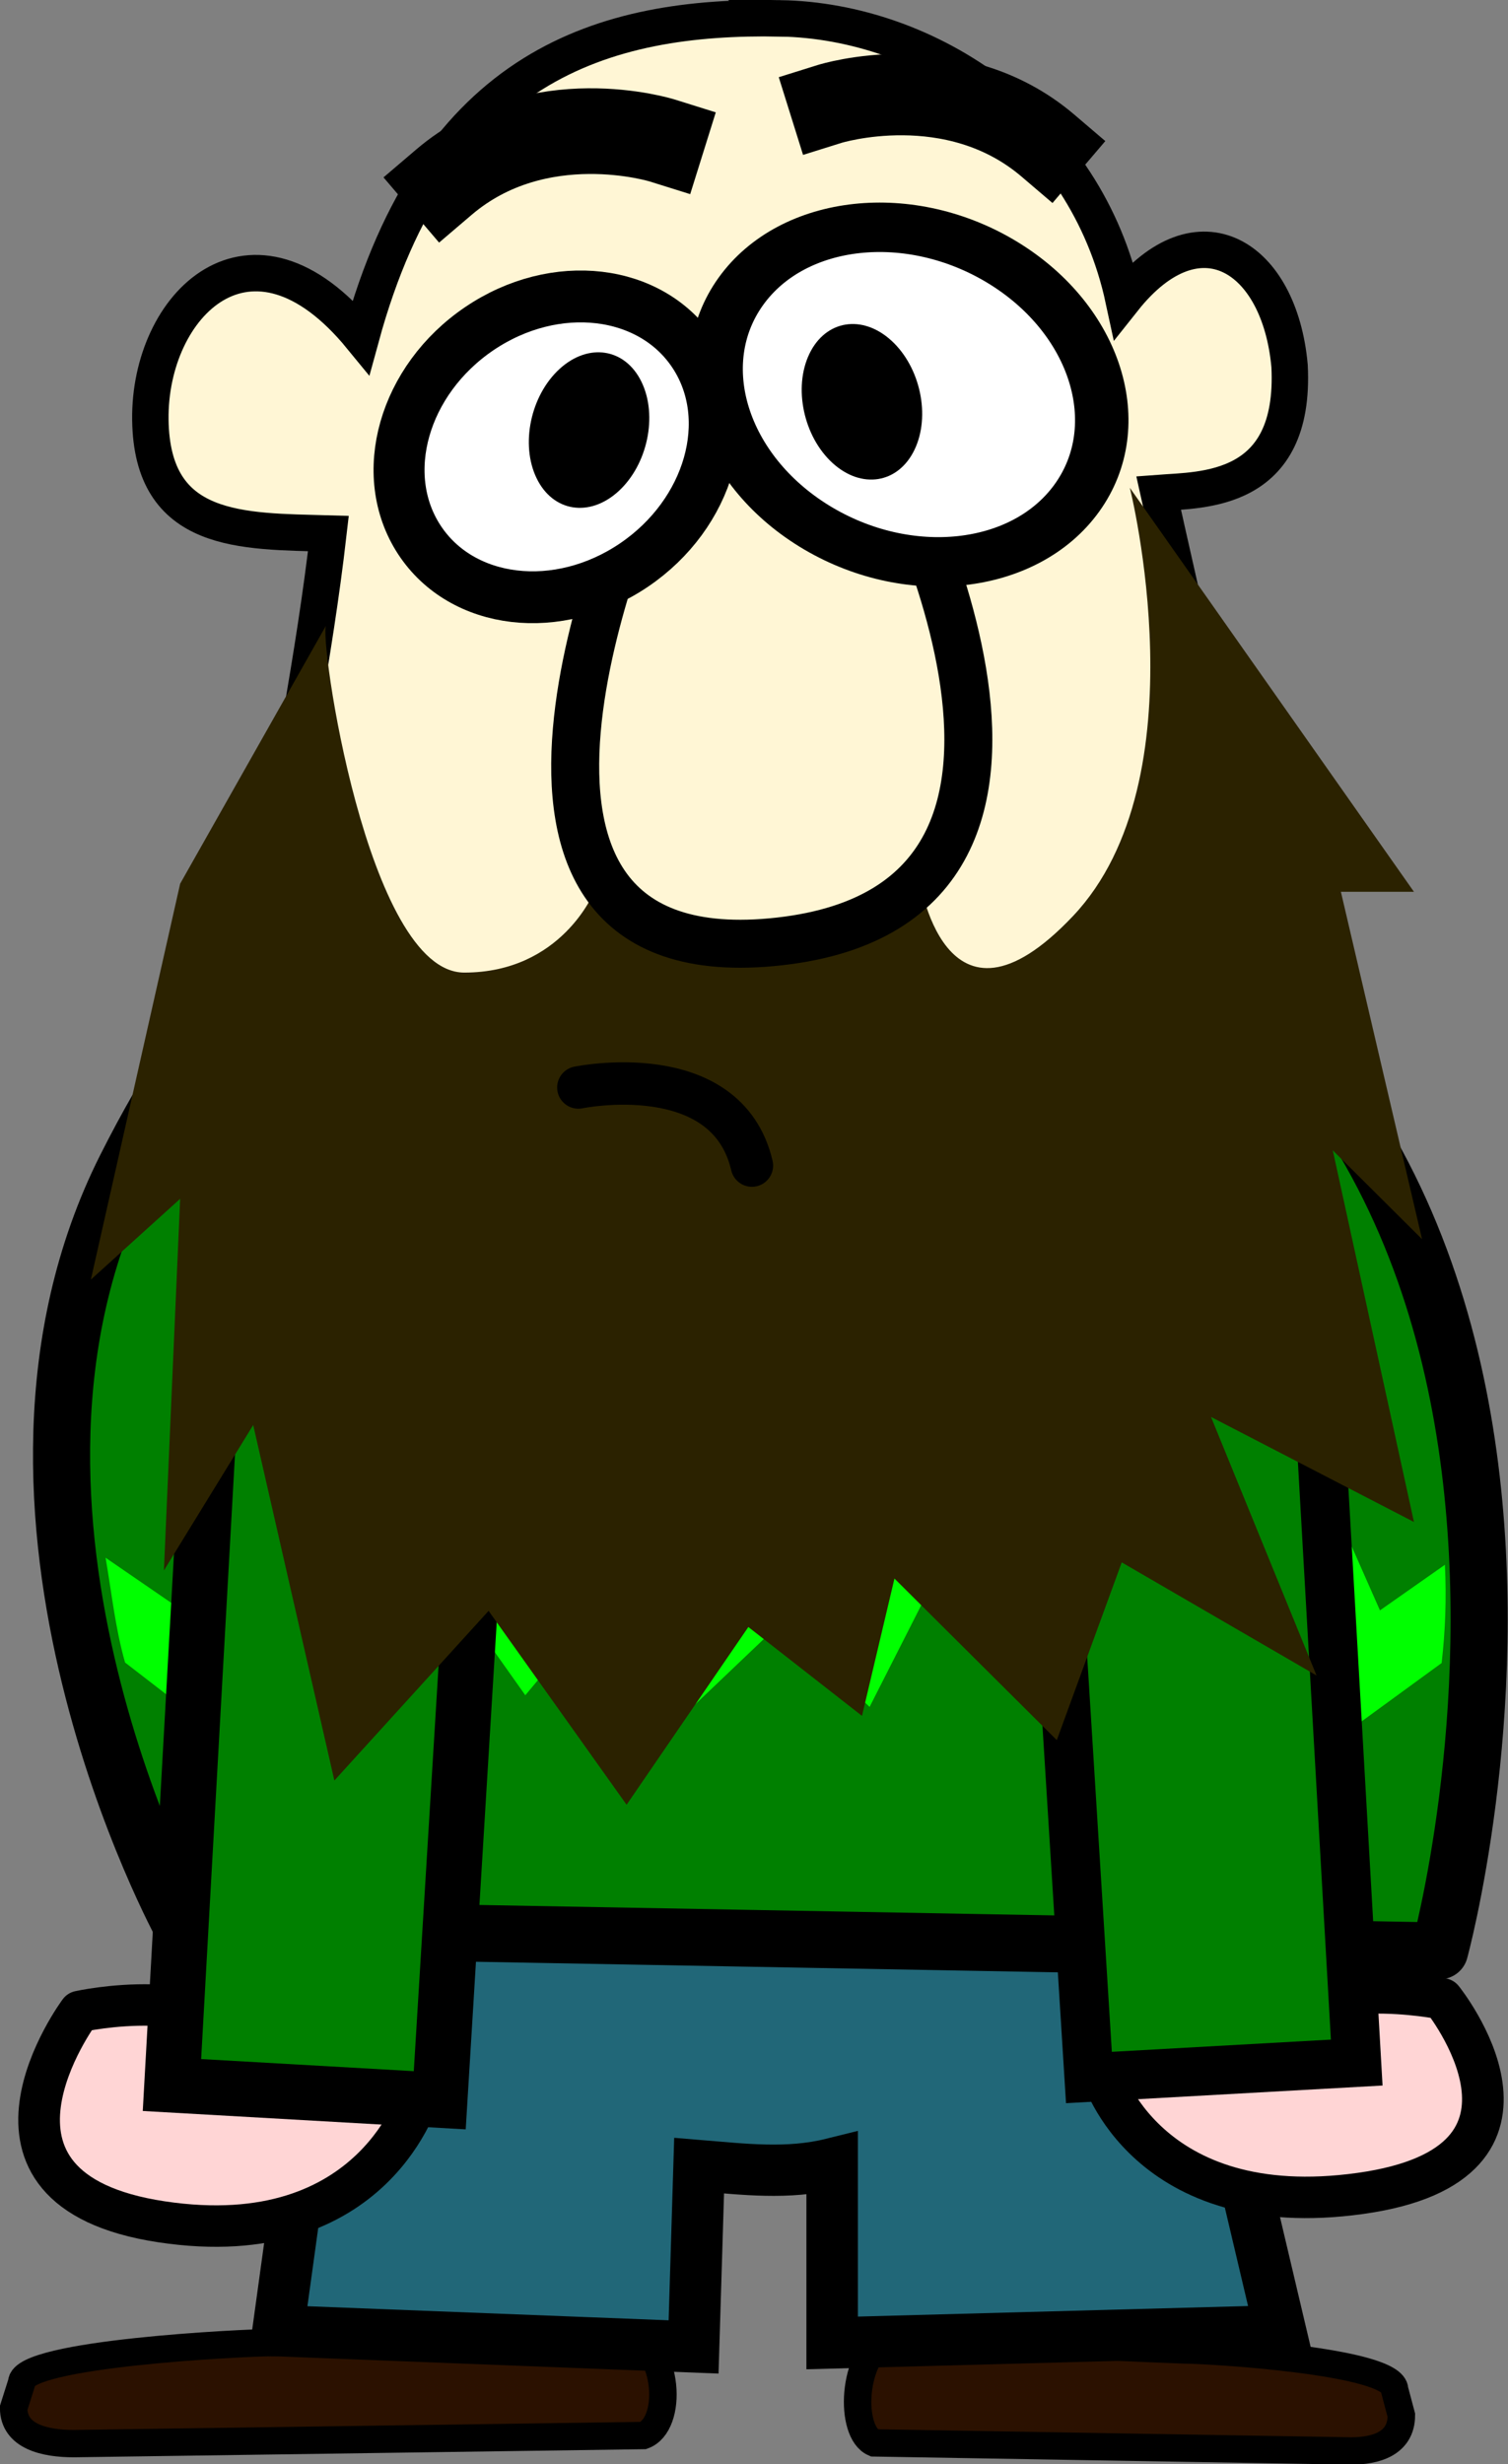 <?xml version="1.0" encoding="UTF-8" standalone="no"?>
<!-- Created with Inkscape (http://www.inkscape.org/) -->
<svg
    xmlns:inkscape="http://www.inkscape.org/namespaces/inkscape"
    xmlns:rdf="http://www.w3.org/1999/02/22-rdf-syntax-ns#"
    xmlns="http://www.w3.org/2000/svg"
    xmlns:cc="http://creativecommons.org/ns#"
    xmlns:dc="http://purl.org/dc/elements/1.1/"
    xmlns:sodipodi="http://sodipodi.sourceforge.net/DTD/sodipodi-0.dtd"
    id="svg2"
    sodipodi:docname="_svgclean2.svg"
    viewBox="0 0 352.01 575.04"
    version="1.1"
    inkscape:version="0.48.3.1 r9886"
  >
  <rect x="0" y="0" width="352.01" height="575.04" fill="#808080" stroke="none"/>
  <sodipodi:namedview
      id="base"
      bordercolor="#666666"
      inkscape:pageshadow="2"
      inkscape:window-y="0"
      pagecolor="#ffffff"
      inkscape:window-maximized="0"
      inkscape:zoom="0.35"
      inkscape:window-x="0"
      inkscape:window-height="645"
      showgrid="false"
      borderopacity="1.0"
      inkscape:current-layer="layer1"
      inkscape:cx="673.97985"
      inkscape:cy="138.84784"
      inkscape:window-width="674"
      inkscape:pageopacity="0.0"
      inkscape:document-units="px"
  />
  <g
      id="layer1"
      inkscape:label="Camada 1"
      inkscape:groupmode="layer"
      transform="translate(-47.822 -47.178)"
    >
    <g
        id="g3868"
        inkscape:export-ydpi="90"
        inkscape:export-xdpi="90"
        transform="matrix(1.326,0,0,1.32,15.977,-1567.4)"
      >
      <path
          id="path3853"
          inkscape:connector-curvature="0"
          sodipodi:nodetypes="ccccccc"
          style="stroke:#000000;stroke-width:4.837;fill:#2b1100"
          d="m134.4 1635.2-62.381 2.143c-5.078 0-44.167 1.945-44.167 7.024l-1.429 4.524c0 5.078 5.517 6.31 10.595 6.31l100.24-1.429c5.227-1.892 4.723-15.466-2.857-18.571z"
      />
      <path
          id="rect3850"
          inkscape:connector-curvature="0"
          sodipodi:nodetypes="ccccccc"
          style="stroke:#000000;stroke-width:4.837;fill:#2b1100"
          d="m180.28 1636.5 52.244 2.143c4.253 0 36.99 1.945 36.99 7.024l1.196 4.524c0 5.078-4.62 6.31-8.874 6.31l-83.95-1.429c-4.378-1.892-3.956-15.466 2.393-18.571z"
      />
      <path
          id="path3843"
          inkscape:connector-curvature="0"
          sodipodi:nodetypes="ccccccccccc"
          style="stroke:#000000;stroke-width:9.07;fill:#216778"
          d="m280.83 1511.8-225.09 3.458s-21.874 45.16 23.915 71.25l-6.694 48.737 73.153 2.862 0.973-32.063c7.807 0.642 15.614 1.62 23.422-0.33v31.687l78.905-2.143-10.89-46.344c49.64-25.849 42.307-77.114 42.307-77.114z"
      />
      <path
          id="path3855"
          inkscape:connector-curvature="0"
          sodipodi:nodetypes="csccc"
          style="stroke-linejoin:round;stroke:#000000;stroke-width:7.331;stroke-linecap:round;fill:#ffd5d5"
          d="m97.985 1593.1s-7.773 28.605-45.53 22.884c-37.756-5.721-14.436-37.187-14.436-37.187s23.277-5.249 32.204 6.675l27.762 7.628z"
      />
      <path
          id="path3837"
          inkscape:connector-curvature="0"
          sodipodi:nodetypes="cscccc"
          style="stroke-linejoin:round;stroke:#000000;stroke-width:10.052;fill:#008000"
          d="m108.75 1371.1s-32.325-2.02-62.629 58.589c-30.305 60.609 10.102 134.35 10.102 134.35l221.22 4.041s45.457-166.68-95.964-201.02l-72.731 4.041z"
      />
      <path
          id="path3859"
          inkscape:connector-curvature="0"
          sodipodi:nodetypes="ccccccccccccccccccccccccccccccccccccccc"
          style="fill:#00ff00"
          d="m61.493 1529.1-15.462-12c-1.748-6.176-2.356-12.351-3.431-18.527l13.487 9.312 9.329-21.219 22.103 18.094 13.728-21.187 21.599 13.969 17.677-16.062 11.317 16.562 9.541-10.062v-0.281l0.133 0.125 0.133-0.125v0.281l9.541 10.062 11.317-16.562 17.651 16.062 21.626-13.969 13.728 21.187 22.103-18.094 9.329 21.219 11.433-8.062c0.291 5.789 0.087 11.577-0.574 17.366l-16.266 11.915-8.348-24.344-19.135 17.094-14.735-17.094-12.774 18.125-17.677-21.219-11.767 23.281-15.583-14.906-15.583 14.906-11.767-23.281-17.677 21.219-12.774-18.125-14.735 17.094-19.135-17.094-8.348 24.344z"
      />
      <path
          id="path3839"
          style="stroke:#000000;stroke-width:9.75;fill:#008000"
          inkscape:connector-curvature="0"
          d="m61.429 1463.7-7.143 128.1 47.143 2.697 7.143-117.32"
      />
      <path
          id="path3857"
          inkscape:connector-curvature="0"
          sodipodi:nodetypes="csccc"
          style="stroke-linejoin:round;stroke:#000000;stroke-width:7.331;stroke-linecap:round;fill:#ffd5d5"
          d="m217.97 1589.8s7.773 26.458 45.53 21.166c37.756-5.292 14.436-34.396 14.436-34.396s-23.277-4.855-32.204 6.174l-27.762 7.056z"
      />
      <path
          id="path3841"
          style="stroke:#000000;stroke-width:8.616;fill:#008000"
          inkscape:connector-curvature="0"
          d="m255.71 1462.3 7.143 125.53-47.143 2.643-7.143-114.96"
      />
    </g
    >
    <path
        id="path3941"
        style="stroke:#000000;stroke-width:8.5;fill:#fff6d5"
        d="m229.95 51.461c-41.03-0.736-80.424 10.556-97.834 74.367-25.717-31.386-49.525-7.514-49.196 19.287 0.329 26.802 21.512 26.005 41.56 26.577-13.166 114.68-69.096 235.13 97.708 228.13 159.89 3.747 118-138.09 96.092-237.59 10.108-0.771 32.078 0.043 30.565-29.641-2.285-25.56-21.177-37.699-38.76-15.539-8.79-40.911-45.56-64.974-80.14-65.595z"
        inkscape:export-ydpi="90"
        sodipodi:nodetypes="cczccccca"
        inkscape:export-filename="C:\Documents and Settings\D&amp;O\Desktop\1.png"
        inkscape:connector-curvature="0"
        inkscape:export-xdpi="90"
    />
    <path
        id="path3955"
        style="stroke:#000000;stroke-width:19;stroke-linecap:square;fill:none"
        d="m292.44 81.165c-22.02-18.782-50.93-9.739-50.93-9.739"
        inkscape:export-ydpi="90"
        sodipodi:nodetypes="cc"
        inkscape:export-filename="C:\Documents and Settings\D&amp;O\Desktop\1.png"
        inkscape:connector-curvature="0"
        inkscape:export-xdpi="90"
    />
    <path
        id="path3957"
        style="stroke:#000000;stroke-width:20;stroke-linecap:square;fill:none"
        d="m151.44 89.697c22.028-18.782 50.935-9.739 50.935-9.739"
        inkscape:export-ydpi="90"
        sodipodi:nodetypes="cc"
        inkscape:export-filename="C:\Documents and Settings\D&amp;O\Desktop\1.png"
        inkscape:connector-curvature="0"
        inkscape:export-xdpi="90"
    />
    <path
        id="path3959"
        inkscape:connector-curvature="0"
        sodipodi:nodetypes="ccccccccccccccccccccccsccsc"
        style="fill:#2b2200"
        d="m123.98 193.08-34.106 60.338-20.842 92.392 20.842-18.856-3.79 86.735 20.842-33.94 18.948 82.964 36.001-39.597 32.211 45.253 28.421-41.482 26.527 20.741 7.579-32.054 37.895 37.711 15.158-41.482 45.474 26.398-24.632-60.338 47.369 24.512-18.948-86.735 20.842 20.741-18.948-81.079h17.053l-66.317-94.278s17.053 67.88-13.263 99.934-36-9.428-36-9.428c-25.263 27.434-50.527 21.333-75.79 3.771 0 0-7.579 18.856-30.316 18.856s-34.106-79.193-32.211-81.079z"
    />
    <path
        id="path3943"
        style="stroke:#000000;stroke-width:11.2;fill:#fff6d5"
        d="m197.62 161.29s-51.158 115.02 32.211 105.59c83.37-9.428 22.737-118.79 22.737-118.79"
        inkscape:export-ydpi="90"
        inkscape:export-filename="C:\Documents and Settings\D&amp;O\Desktop\1.png"
        inkscape:connector-curvature="0"
        inkscape:export-xdpi="90"
    />
    <path
        id="path3945"
        sodipodi:rx="31.428572"
        sodipodi:ry="37.142857"
        style="stroke-linejoin:round;stroke:#000000;stroke-width:9.837;fill:#ffffff"
        sodipodi:type="arc"
        d="m431.43 406.65c0 20.513-14.071 37.143-31.429 37.143s-31.429-16.629-31.429-37.143c0-20.513 14.071-37.143 31.429-37.143s31.429 16.629 31.429 37.143z"
        inkscape:export-ydpi="90"
        inkscape:export-filename="C:\Documents and Settings\D&amp;O\Desktop\1.png"
        transform="matrix(.702 -.977 1.056 .649 -450.23 266.15)"
        sodipodi:cy="406.64789"
        sodipodi:cx="400"
        inkscape:export-xdpi="90"
    />
    <path
        id="path3947"
        sodipodi:rx="31.428572"
        sodipodi:ry="37.142857"
        style="stroke-linejoin:round;stroke:#000000;stroke-width:11.479;fill:#ffffff"
        sodipodi:type="arc"
        d="m431.43 406.65c0 20.513-14.071 37.143-31.429 37.143s-31.429-16.629-31.429-37.143c0-20.513 14.071-37.143 31.429-37.143s31.429 16.629 31.429 37.143z"
        inkscape:export-ydpi="90"
        inkscape:export-filename="C:\Documents and Settings\D&amp;O\Desktop\1.png"
        transform="matrix(-.574 -.878 -.863 .584 758.3 265.18)"
        sodipodi:cy="406.64789"
        sodipodi:cx="400"
        inkscape:export-xdpi="90"
    />
    <path
        id="path3949"
        sodipodi:rx="31.428572"
        sodipodi:ry="37.142857"
        style="fill:#000000"
        sodipodi:type="arc"
        d="m431.43 406.65c0 20.513-14.071 37.143-31.429 37.143s-31.429-16.629-31.429-37.143c0-20.513 14.071-37.143 31.429-37.143s31.429 16.629 31.429 37.143z"
        inkscape:export-ydpi="90"
        inkscape:export-filename="C:\Documents and Settings\D&amp;O\Desktop\1.png"
        transform="matrix(-.219 -.454 -.33 .302 407.12 206.34)"
        sodipodi:cy="406.64789"
        sodipodi:cx="400"
        inkscape:export-xdpi="90"
    />
    <path
        id="path3951"
        sodipodi:rx="31.428572"
        sodipodi:ry="37.142857"
        style="fill:#000000"
        sodipodi:type="arc"
        d="m431.43 406.65c0 20.513-14.071 37.143-31.429 37.143s-31.429-16.629-31.429-37.143c0-20.513 14.071-37.143 31.429-37.143s31.429 16.629 31.429 37.143z"
        inkscape:export-ydpi="90"
        inkscape:export-filename="C:\Documents and Settings\D&amp;O\Desktop\1.png"
        transform="matrix(.219 -.454 .33 .302 27.229 199.74)"
        sodipodi:cy="406.64789"
        sodipodi:cx="400"
        inkscape:export-xdpi="90"
    />
    <path
        id="path3953"
        style="stroke:#000000;stroke-width:9.9;stroke-linecap:round;fill:none"
        d="m223.34 319.2c-5.923-25.382-40.513-18.224-40.513-18.224"
        inkscape:export-ydpi="90"
        sodipodi:nodetypes="cc"
        inkscape:export-filename="C:\Documents and Settings\D&amp;O\Desktop\1.png"
        inkscape:connector-curvature="0"
        inkscape:export-xdpi="90"
    />
  </g
  >
</svg
>
